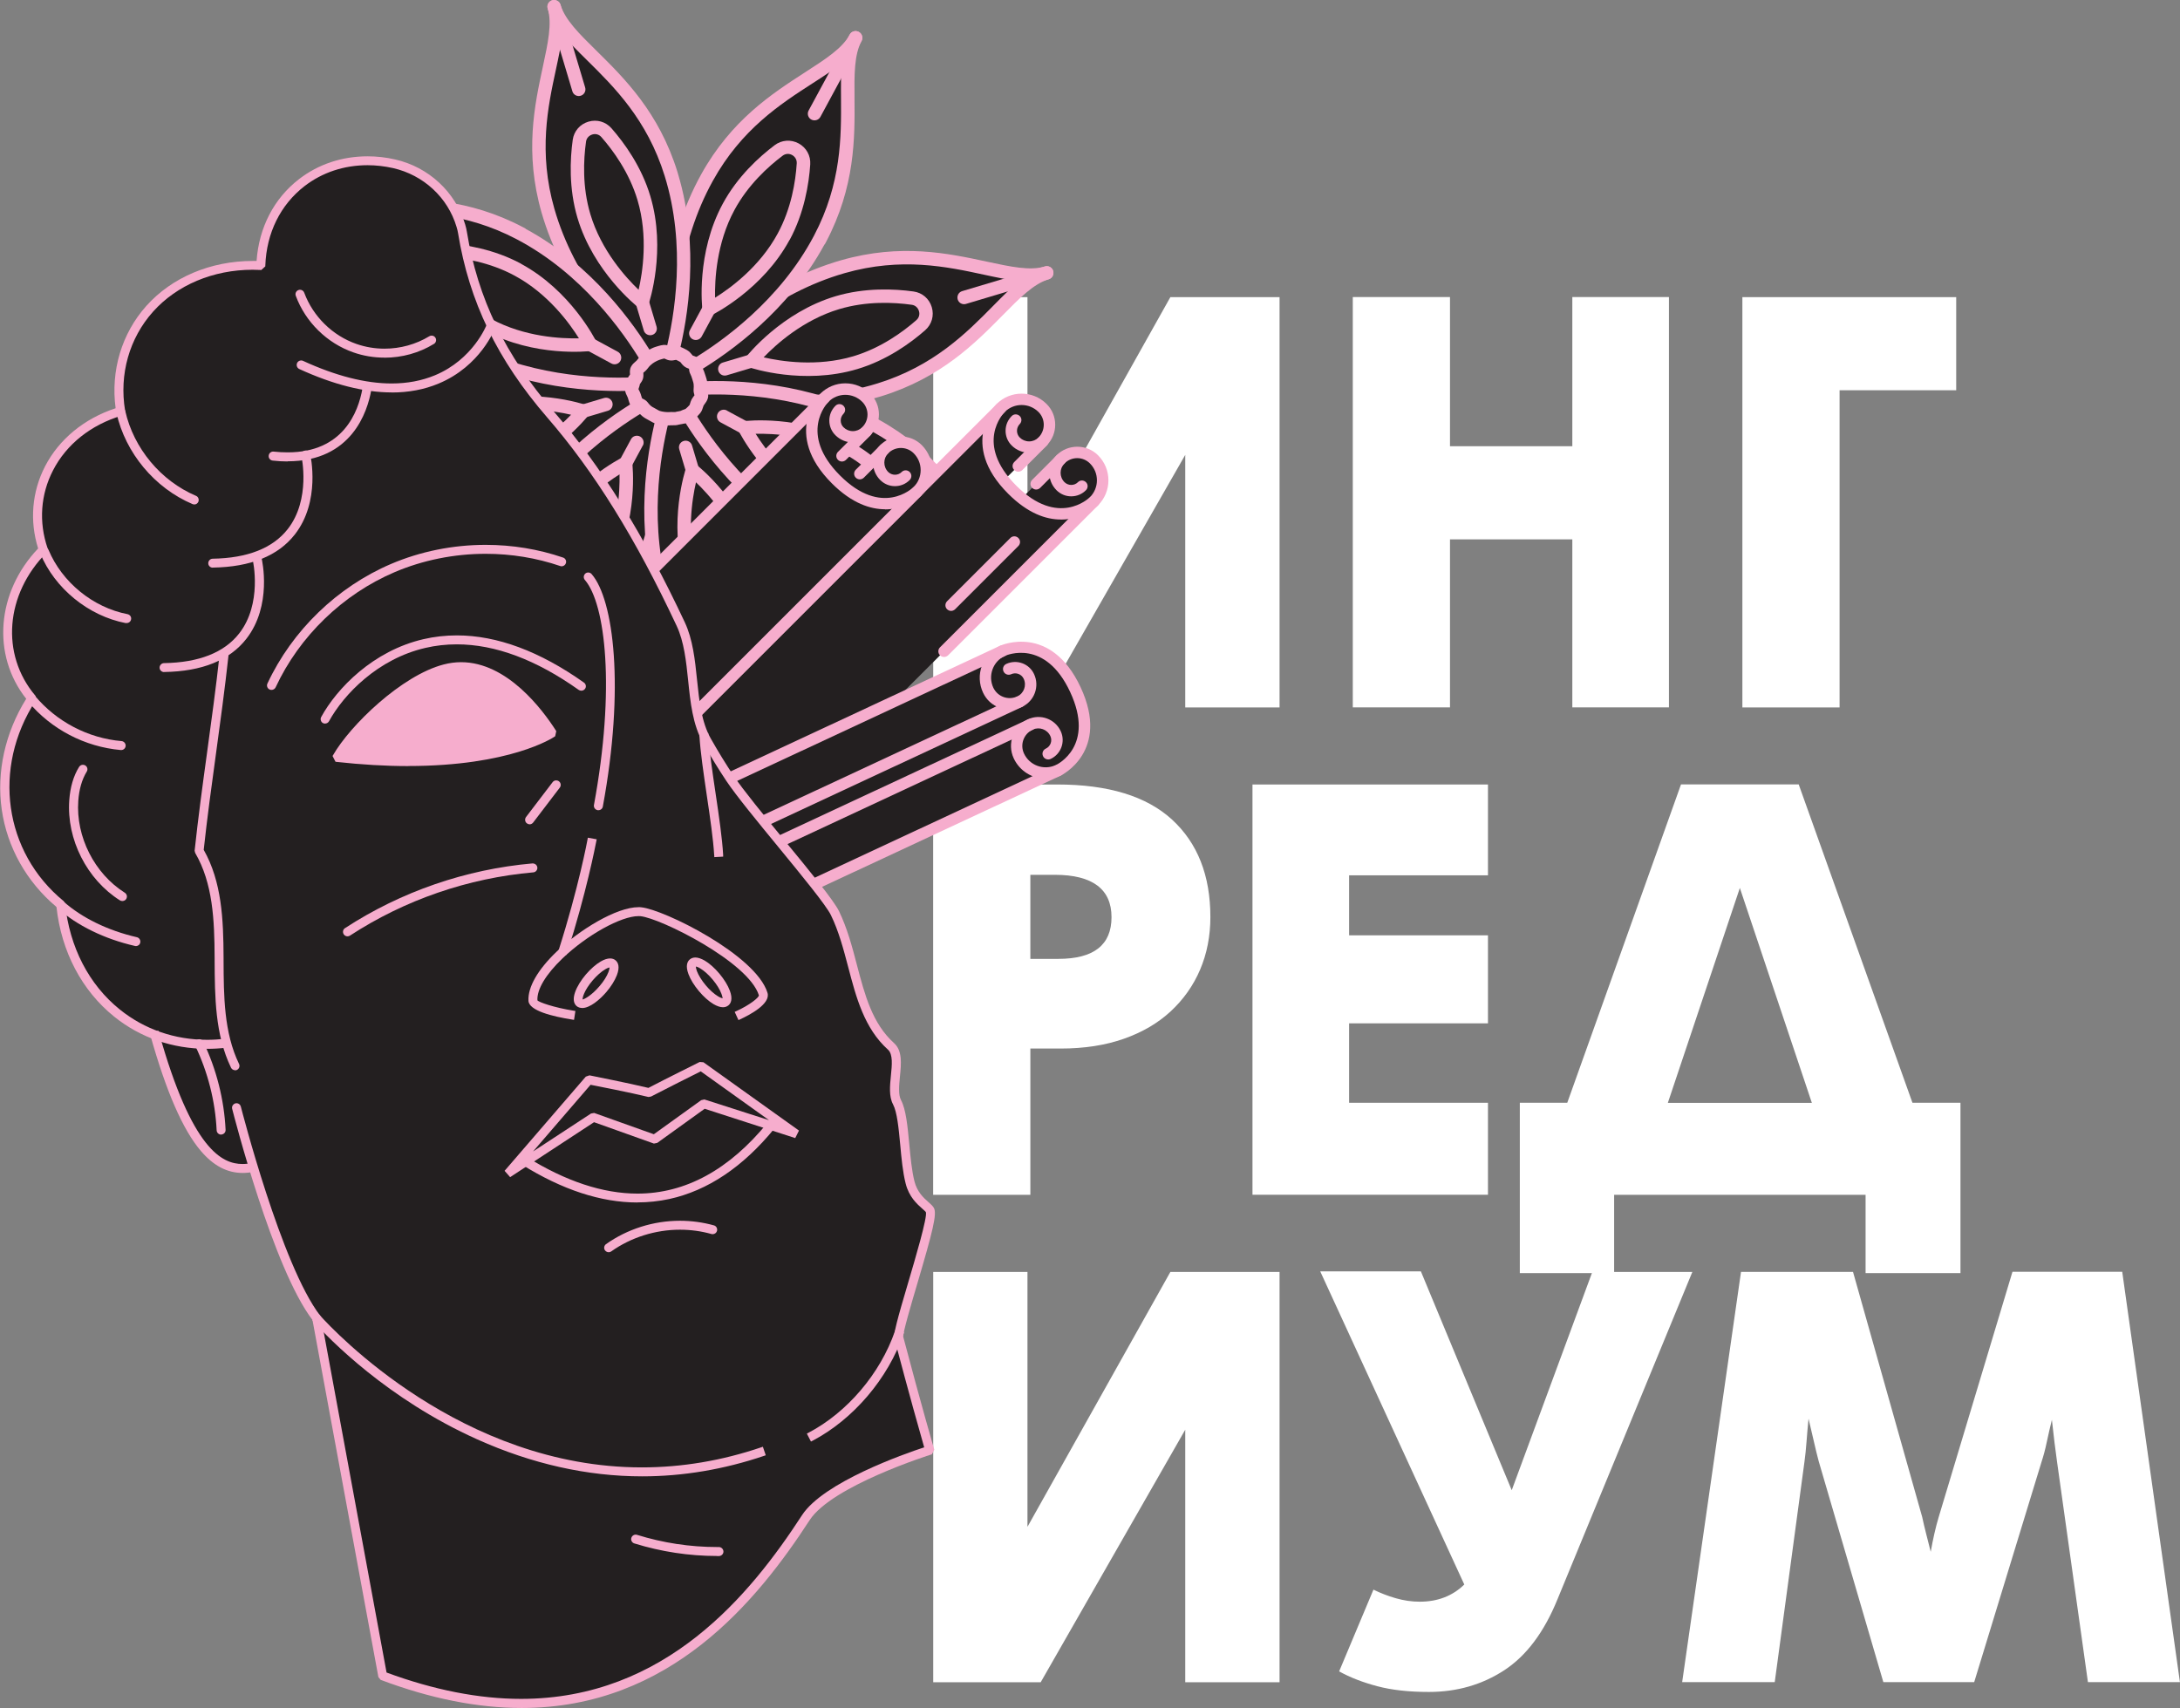<?xml version="1.0" encoding="UTF-8"?> <svg xmlns="http://www.w3.org/2000/svg" id="Layer_2" data-name="Layer 2" viewBox="0 0 301.88 236.55"><rect x="0" y="0" width="301.88" height="236.55" fill="#808080" stroke="none"/><defs><style> .cls-1 { fill: #231f20; } .cls-2 { fill: #fff; } .cls-3 { fill: #f6adcd; } </style></defs><g id="Layer_1-2" data-name="Layer 1"><g><path class="cls-2" d="M142.28,41.15v35.3l19.79-35.3h15.12v56.83h-13.06v-34.98l-20.02,34.98h-14.88v-56.83h13.06Z"></path><path class="cls-2" d="M187.33,97.97v-56.83h13.46v20.66h16.94v-20.66h13.38v56.83h-13.38v-23.27h-16.94v23.27h-13.46Z"></path><path class="cls-2" d="M241.29,41.15h29.6v12.9h-16.15v43.93h-13.46v-56.83Z"></path><path class="cls-2" d="M129.22,108.65h17.18c7.07,0,12.37,1.62,15.91,4.87,3.53,3.25,5.3,7.74,5.3,13.49,0,2.64-.48,5.07-1.42,7.28-.95,2.22-2.31,4.14-4.08,5.78-1.77,1.64-3.93,2.9-6.49,3.8-2.56.9-5.48,1.35-8.75,1.35h-4.19v20.26h-13.46v-56.83ZM142.68,121.16v11.64h3.88c4.91,0,7.36-1.93,7.36-5.78s-2.61-5.86-7.84-5.86h-3.4Z"></path><path class="cls-2" d="M173.44,165.48v-56.83h32.61v12.58h-19.23v8.31h19.23v12.19h-19.23v11h19.23v12.74h-32.61Z"></path><path class="cls-2" d="M210.46,176.32v-23.59h6.57l15.75-44.09h16.3l15.75,44.09h6.65v23.59h-13.14v-10.84h-34.82v10.84h-13.06ZM250.9,152.74l-9.97-29.76-9.97,29.76h19.95Z"></path><path class="cls-2" d="M142.28,176.16v35.3l19.79-35.3h15.12v56.83h-13.06v-34.98l-20.02,34.98h-14.88v-56.83h13.06Z"></path><path class="cls-2" d="M182.83,176.08h13.93l12.58,30.31,11.16-30.23h13.85l-18.68,45.35c-1.85,4.54-4.3,7.81-7.36,9.81-3.06,2-6.54,3.01-10.45,3.01-2.74,0-5.12-.26-7.12-.79-2.01-.53-3.77-1.21-5.3-2.06l4.75-11.32c.95.47,1.98.87,3.09,1.19,1.11.32,2.22.48,3.32.48,2.48,0,4.54-.79,6.17-2.38l-19.95-43.37Z"></path><path class="cls-2" d="M232.94,232.98l8.15-56.83h15.51l9.58,33.95c.16.74.34,1.52.55,2.33.21.82.42,1.65.63,2.49.32-1.79.68-3.4,1.11-4.83l10.21-33.95h15.2l7.99,56.83h-12.74l-4.27-30.47c-.11-.79-.22-1.7-.36-2.73-.13-1.03-.25-2.07-.36-3.13-.26,1.06-.5,2.08-.71,3.09-.21,1-.45,1.9-.71,2.69l-9.34,30.55h-12.58l-8.94-30.55c-.21-.79-.44-1.7-.67-2.73s-.49-2.1-.75-3.21c-.11,1.11-.2,2.18-.28,3.21s-.17,1.94-.28,2.73l-4.12,30.55h-12.82Z"></path></g><g><g><g><path class="cls-1" d="M87.75,52.77c-5.07-1.26-14.88-2.87-24.72.19-13.36,4.14-17.4,14.48-23.16,16.2,5.76-1.72,14.81,4.71,28.25.85,10.06-2.89,17.47-9.78,20.95-13.58l-1.31-3.66Z"></path><path class="cls-1" d="M116.7,36.93c-9.84,2.82-17.14,9.48-20.71,13.32l.99,3.89c5.04,1.26,14.91,2.9,24.81-.17,13.36-4.14,17.4-14.48,23.16-16.2-5.76,1.72-14.81-4.71-28.25-.85Z"></path><g><path class="cls-3" d="M121.69,54.98c-9.99,2.98-19.89,1.33-24.93.06-.5-.12-.8-.63-.67-1.12s.63-.8,1.12-.67c4.92,1.23,14.62,2.86,24.31-.15,7.81-2.42,12.36-7.04,16.01-10.74,1.26-1.28,2.44-2.47,3.62-3.43-1.51-.16-3.15-.51-4.91-.89-5.09-1.1-11.42-2.46-19.28-.21-9.67,2.77-16.86,9.38-20.29,13.06-.35.38-.94.4-1.31.05-.38-.35-.4-.93-.05-1.31,3.56-3.83,11.04-10.68,21.14-13.58,8.31-2.38,14.89-.96,20.18.18,3.35.72,5.99,1.29,8.06.68.49-.15,1.01.13,1.15.62s-.13,1.01-.62,1.15c-2.07.62-3.97,2.54-6.37,4.98-3.8,3.85-8.52,8.65-16.78,11.21-.13.04-.25.08-.38.11Z"></path><path class="cls-3" d="M118.7,51.12c-7.46,2.23-14.64-.14-14.95-.24-.29-.1-.51-.33-.59-.61s-.03-.6.16-.84c.2-.25,4.91-6.17,12.37-8.4,4.1-1.22,8.15-1.03,10.82-.66,1.21.17,2.17,1,2.52,2.17.35,1.17,0,2.39-.92,3.2-2.03,1.78-5.31,4.16-9.41,5.38ZM105.74,49.49c2.36.55,7.4,1.35,12.43-.15,3.78-1.13,6.83-3.34,8.72-5,.37-.32.51-.8.36-1.27s-.52-.8-1-.86c-2.49-.35-6.25-.53-10.03.6-5.03,1.5-8.8,4.93-10.48,6.69Z"></path><path class="cls-3" d="M145.22,38.67l-11.45,3.42c-.49.15-1.01-.13-1.15-.62s.13-1.01.62-1.15l11.45-3.42c.49-.15,1.01.13,1.15.62s-.13,1.01-.62,1.15Z"></path><path class="cls-3" d="M104.31,50.88l-3.68,1.1c-.49.15-1.01-.13-1.15-.62s.13-1.01.62-1.15l3.68-1.1c.49-.15,1.01.13,1.15.62s-.13,1.01-.62,1.15Z"></path></g><g><path class="cls-3" d="M68.76,70.78c-.13.04-.25.07-.38.11-8.31,2.38-14.89.96-20.18-.18-3.35-.72-5.99-1.29-8.06-.68-.49.15-1.01-.13-1.15-.62-.15-.49.13-1.01.62-1.15,2.07-.62,3.97-2.54,6.37-4.98,3.8-3.85,8.53-8.65,16.78-11.21,10.09-3.13,20.13-1.47,25.22-.2.5.12.8.63.68,1.12-.12.5-.63.8-1.12.68-4.9-1.22-14.58-2.83-24.22.17-7.81,2.42-12.36,7.04-16.01,10.74-1.26,1.28-2.44,2.47-3.62,3.43,1.51.16,3.15.51,4.91.89,5.09,1.1,11.42,2.46,19.28.21,9.83-2.81,17.07-9.55,20.52-13.31.35-.38.93-.4,1.31-.06.38.35.4.93.06,1.31-3.53,3.86-10.93,10.73-20.99,13.73Z"></path><path class="cls-3" d="M69.13,65.91c-4.1,1.22-8.15,1.03-10.82.66-1.21-.17-2.17-1-2.52-2.17s0-2.39.92-3.2c2.03-1.78,5.31-4.16,9.41-5.38,7.46-2.23,14.64.14,14.95.24.29.1.51.32.59.61s.03.6-.16.84c-.2.25-4.91,6.17-12.37,8.4ZM66.65,57.6c-3.78,1.13-6.83,3.34-8.72,5-.37.32-.51.8-.36,1.27s.52.8,1,.86c2.49.35,6.25.53,10.03-.6,5.03-1.5,8.8-4.93,10.48-6.69-2.37-.55-7.4-1.35-12.43.15Z"></path><path class="cls-3" d="M51.53,66.64l-11.39,3.4c-.49.15-1.01-.13-1.15-.62-.15-.49.13-1.01.62-1.15l11.39-3.4c.49-.15,1.01.13,1.15.62s-.13,1.01-.62,1.15Z"></path><path class="cls-3" d="M84.18,56.89l-3.15.94c-.49.15-1.01-.13-1.15-.62-.15-.49.13-1.01.62-1.15l3.15-.94c.49-.15,1.01.13,1.15.62s-.13,1.01-.62,1.15Z"></path></g></g><g><path class="cls-1" d="M88.62,56.26c-4.47,2.69-12.55,8.5-17.35,17.61-6.51,12.37-2.07,22.54-4.92,27.83,2.86-5.29,13.8-7.14,20.58-19.37,5.07-9.16,5.44-19.26,5.21-24.41l-3.52-1.66Z"></path><path class="cls-1" d="M97.89,24.6c-4.96,8.96-5.42,18.83-5.23,24.07l3.45,2.05c4.46-2.67,12.6-8.49,17.43-17.66,6.51-12.37,2.07-22.54,4.92-27.83-2.86,5.29-13.8,7.14-20.58,19.37Z"></path><g><path class="cls-3" d="M114.18,33.84c-4.96,9.18-13.12,15-17.58,17.67-.44.26-1.01.12-1.27-.32s-.12-1.01.32-1.27c4.35-2.61,12.36-8.32,17.08-17.3,3.81-7.24,3.76-13.71,3.73-18.92-.01-1.8-.03-3.47.13-4.98-1.18.96-2.59,1.87-4.1,2.84-4.37,2.82-9.82,6.33-13.78,13.49-4.88,8.8-5.29,18.55-5.11,23.59.02.51-.38.94-.89.96-.51.02-.94-.38-.96-.89-.19-5.22.25-15.36,5.34-24.55,4.19-7.56,9.85-11.21,14.4-14.15,2.88-1.86,5.15-3.32,6.18-5.22.24-.45.81-.62,1.26-.37.45.24.62.81.38,1.26-1.03,1.9-1.01,4.6-.98,8.03.04,5.41.09,12.14-3.94,19.8-.06.12-.12.23-.19.35Z"></path><path class="cls-3" d="M109.34,33.22c-3.7,6.85-10.46,10.26-10.74,10.4-.27.13-.59.13-.85-.01s-.44-.41-.48-.7c-.04-.32-.89-7.84,2.81-14.68,2.03-3.77,5.03-6.49,7.19-8.12.97-.73,2.24-.83,3.32-.25,1.07.58,1.69,1.7,1.61,2.91-.18,2.69-.82,6.7-2.85,10.46ZM99.02,41.23c2.06-1.28,6.19-4.27,8.68-8.9,1.88-3.47,2.47-7.19,2.63-9.7.03-.49-.21-.92-.64-1.16s-.93-.2-1.32.1c-2.01,1.51-4.8,4.05-6.67,7.52-2.5,4.62-2.73,9.71-2.68,12.14Z"></path><path class="cls-3" d="M119.29,5.67l-5.68,10.51c-.24.45-.81.62-1.26.38-.45-.24-.62-.81-.37-1.26l5.68-10.51c.24-.45.81-.62,1.26-.37.45.24.62.81.38,1.26Z"></path><path class="cls-3" d="M99,43.22l-1.83,3.38c-.24.45-.81.62-1.26.38s-.62-.81-.37-1.26l1.83-3.38c.24-.45.81-.62,1.26-.37s.62.81.38,1.26Z"></path></g><g><path class="cls-3" d="M87.93,82.44c-.06.12-.13.23-.19.35-4.19,7.56-9.85,11.21-14.4,14.14-2.88,1.86-5.15,3.32-6.18,5.22-.24.45-.81.62-1.26.38s-.62-.81-.37-1.26c1.02-1.9,1.01-4.6.98-8.03-.04-5.41-.09-12.15,3.94-19.79,4.92-9.35,13.2-15.27,17.69-17.98.44-.26,1.01-.12,1.27.32.26.44.12,1.01-.32,1.27-4.33,2.6-12.31,8.31-17.01,17.25-3.81,7.24-3.76,13.72-3.73,18.92.01,1.8.03,3.47-.13,4.98,1.18-.96,2.59-1.87,4.1-2.84,4.37-2.82,9.82-6.33,13.78-13.49,4.96-8.93,5.32-18.82,5.1-23.92-.02-.51.37-.94.89-.97.51-.02.94.37.97.89.23,5.23-.14,15.31-5.14,24.55Z"></path><path class="cls-3" d="M84.75,78.73c-2.03,3.77-5.03,6.49-7.19,8.12-.97.73-2.24.83-3.32.25-1.07-.58-1.69-1.7-1.61-2.91.18-2.69.81-6.7,2.85-10.46,3.7-6.85,10.46-10.25,10.74-10.4.27-.13.59-.13.85.01s.44.41.48.71c.04.32.89,7.84-2.81,14.68ZM77.11,74.6c-1.88,3.47-2.47,7.19-2.63,9.7-.03.49.21.92.64,1.16s.93.2,1.32-.1c2.01-1.51,4.8-4.05,6.67-7.52,2.5-4.62,2.73-9.71,2.68-12.14-2.06,1.29-6.19,4.28-8.68,8.9Z"></path><path class="cls-3" d="M72.81,91.69l-5.65,10.46c-.24.45-.81.62-1.26.38s-.62-.81-.37-1.26l5.65-10.46c.24-.45.81-.62,1.26-.37s.62.81.38,1.26Z"></path><path class="cls-3" d="M89.01,61.71l-1.56,2.89c-.24.45-.81.62-1.26.38s-.62-.81-.37-1.26l1.56-2.89c.24-.45.81-.62,1.26-.37s.62.81.38,1.26Z"></path></g></g><g><path class="cls-1" d="M91.71,58.13c-1.26,5.07-2.87,14.88.19,24.72,4.14,13.36,14.48,17.4,16.2,23.16-1.72-5.76,4.71-14.81.85-28.25-2.89-10.06-9.78-17.47-13.58-20.95l-3.66,1.31Z"></path><path class="cls-1" d="M75.87,29.18c2.82,9.84,9.48,17.14,13.32,20.71l3.89-.99c1.26-5.04,2.9-14.91-.17-24.81-4.14-13.36-14.48-17.4-16.2-23.16,1.72,5.76-4.71,14.81-.85,28.25Z"></path><g><path class="cls-3" d="M93.92,24.19c2.98,9.99,1.33,19.89.06,24.93-.12.5-.63.8-1.12.67s-.8-.63-.67-1.12c1.23-4.92,2.86-14.62-.15-24.31-2.42-7.81-7.04-12.36-10.74-16.01-1.28-1.26-2.47-2.44-3.43-3.62-.16,1.51-.51,3.15-.89,4.91-1.1,5.09-2.46,11.42-.21,19.28,2.77,9.67,9.38,16.86,13.06,20.29.38.35.4.94.05,1.31-.35.38-.93.4-1.31.05-3.83-3.56-10.68-11.04-13.58-21.14-2.38-8.31-.96-14.89.18-20.18.72-3.35,1.29-5.99.68-8.06-.15-.49.13-1.01.62-1.15s1.01.13,1.15.62c.62,2.07,2.54,3.97,4.98,6.37,3.85,3.8,8.65,8.52,11.21,16.78.04.13.08.25.11.38Z"></path><path class="cls-3" d="M90.06,27.18c2.23,7.46-.14,14.64-.24,14.95-.1.29-.33.51-.61.59-.29.09-.6.03-.84-.16-.25-.2-6.17-4.91-8.4-12.37-1.22-4.1-1.03-8.15-.66-10.82.17-1.21,1-2.17,2.17-2.52,1.17-.35,2.39,0,3.2.92,1.78,2.03,4.16,5.31,5.38,9.41ZM88.43,40.14c.55-2.36,1.35-7.4-.15-12.43-1.13-3.78-3.34-6.83-5-8.72-.32-.37-.8-.51-1.27-.36s-.8.52-.86,1c-.35,2.49-.53,6.25.6,10.03,1.5,5.03,4.93,8.8,6.69,10.48Z"></path><path class="cls-3" d="M77.61.66l3.42,11.45c.15.49-.13,1.01-.62,1.15-.49.15-1.01-.13-1.15-.62l-3.42-11.45c-.15-.49.13-1.01.62-1.15s1.01.13,1.15.62Z"></path><path class="cls-3" d="M89.82,41.56l1.1,3.68c.15.49-.13,1.01-.62,1.15s-1.01-.13-1.15-.62l-1.1-3.68c-.15-.49.13-1.01.62-1.15s1.01.13,1.15.62Z"></path></g><g><path class="cls-3" d="M109.72,77.12c.04.13.07.25.11.38,2.38,8.31.96,14.89-.18,20.18-.72,3.35-1.29,5.99-.68,8.06.15.49-.13,1.01-.62,1.15s-1.01-.13-1.15-.62c-.62-2.07-2.54-3.97-4.98-6.37-3.85-3.8-8.65-8.53-11.21-16.78-3.13-10.09-1.47-20.13-.2-25.22.12-.5.63-.8,1.12-.68.5.12.8.63.68,1.12-1.22,4.9-2.83,14.58.17,24.22,2.42,7.81,7.04,12.36,10.74,16.01,1.28,1.26,2.47,2.44,3.43,3.62.16-1.51.51-3.15.89-4.91,1.1-5.09,2.46-11.42.21-19.28-2.81-9.83-9.55-17.07-13.31-20.52-.38-.35-.4-.93-.06-1.31.35-.38.93-.4,1.31-.06,3.86,3.53,10.73,10.93,13.73,20.99Z"></path><path class="cls-3" d="M104.85,76.74c1.22,4.1,1.03,8.15.66,10.82-.17,1.21-1,2.17-2.17,2.52s-2.39,0-3.2-.92c-1.78-2.03-4.16-5.31-5.38-9.41-2.23-7.46.14-14.64.24-14.95.1-.29.32-.51.61-.59s.6-.03.84.16c.25.2,6.17,4.91,8.4,12.37ZM96.54,79.23c1.13,3.78,3.34,6.83,5,8.72.32.37.8.51,1.27.36s.8-.52.86-1c.35-2.49.53-6.25-.6-10.03-1.5-5.03-4.93-8.8-6.69-10.48-.55,2.37-1.35,7.4.15,12.43Z"></path><path class="cls-3" d="M105.58,94.35l3.4,11.39c.15.49-.13,1.01-.62,1.15s-1.01-.13-1.15-.62l-3.4-11.39c-.15-.49.13-1.01.62-1.15s1.01.13,1.15.62Z"></path><path class="cls-3" d="M95.83,61.69l.94,3.15c.15.49-.13,1.01-.62,1.15s-1.01-.13-1.15-.62l-.94-3.15c-.15-.49.13-1.01.62-1.15s1.01.13,1.15.62Z"></path></g></g><g><path class="cls-1" d="M95.21,57.26c2.69,4.47,8.5,12.55,17.61,17.35,12.37,6.51,22.54,2.07,27.83,4.92-5.29-2.86-7.14-13.8-19.37-20.58-9.16-5.07-19.26-5.44-24.41-5.21l-1.66,3.52Z"></path><path class="cls-1" d="M63.54,47.98c8.96,4.96,18.83,5.42,24.07,5.23l2.05-3.45c-2.67-4.46-8.49-12.6-17.66-17.43-12.37-6.51-22.54-2.07-27.83-4.92,5.29,2.86,7.14,13.8,19.37,20.58Z"></path><g><path class="cls-3" d="M72.78,31.69c9.18,4.96,15,13.12,17.67,17.58.26.44.12,1.01-.32,1.27s-1.01.12-1.27-.32c-2.61-4.35-8.32-12.36-17.3-17.08-7.24-3.81-13.71-3.76-18.92-3.73-1.8.01-3.47.03-4.98-.13.96,1.18,1.87,2.59,2.84,4.1,2.82,4.37,6.33,9.82,13.49,13.78,8.8,4.88,18.55,5.29,23.59,5.11.51-.02.94.38.96.89.02.51-.38.94-.89.96-5.22.19-15.36-.25-24.55-5.34-7.56-4.19-11.21-9.85-14.15-14.4-1.86-2.88-3.32-5.15-5.22-6.18-.45-.24-.62-.81-.37-1.26s.81-.62,1.26-.38c1.9,1.03,4.6,1.01,8.03.98,5.41-.04,12.14-.09,19.8,3.94.12.06.23.12.35.19Z"></path><path class="cls-3" d="M72.16,36.54c6.85,3.7,10.26,10.46,10.4,10.74.13.27.13.59-.01.85s-.41.44-.7.48c-.32.04-7.84.89-14.68-2.81-3.77-2.03-6.49-5.03-8.12-7.19-.73-.97-.83-2.24-.25-3.32.58-1.07,1.7-1.69,2.91-1.61,2.69.18,6.7.82,10.46,2.85ZM80.17,46.86c-1.28-2.06-4.27-6.19-8.9-8.68-3.47-1.88-7.19-2.47-9.7-2.63-.49-.03-.92.21-1.16.64s-.2.93.1,1.32c1.51,2.01,4.05,4.8,7.52,6.67,4.62,2.5,9.71,2.73,12.14,2.68Z"></path><path class="cls-3" d="M44.61,26.59l10.51,5.68c.45.24.62.81.38,1.26s-.81.62-1.26.37l-10.51-5.68c-.45-.24-.62-.81-.37-1.26s.81-.62,1.26-.38Z"></path><path class="cls-3" d="M82.16,46.88l3.38,1.83c.45.24.62.81.38,1.26s-.81.62-1.26.37l-3.38-1.83c-.45-.24-.62-.81-.37-1.26s.81-.62,1.26-.38Z"></path></g><g><path class="cls-3" d="M121.38,57.95c.12.06.23.13.35.19,7.56,4.19,11.21,9.85,14.14,14.4,1.86,2.88,3.32,5.15,5.22,6.18.45.24.62.81.38,1.26s-.81.62-1.26.37c-1.9-1.02-4.6-1.01-8.03-.98-5.41.04-12.15.09-19.79-3.94-9.35-4.92-15.27-13.2-17.98-17.69-.26-.44-.12-1.01.32-1.27.44-.26,1.01-.12,1.27.32,2.6,4.33,8.31,12.31,17.25,17.01,7.24,3.81,13.72,3.76,18.92,3.73,1.8-.01,3.47-.03,4.98.13-.96-1.18-1.87-2.59-2.84-4.1-2.82-4.37-6.33-9.82-13.49-13.78-8.93-4.96-18.82-5.32-23.92-5.1-.51.02-.94-.37-.97-.89-.02-.51.37-.94.89-.97,5.23-.23,15.31.14,24.55,5.14Z"></path><path class="cls-3" d="M117.67,61.13c3.77,2.03,6.49,5.03,8.12,7.19.73.97.83,2.24.25,3.32-.58,1.07-1.7,1.69-2.91,1.61-2.69-.18-6.7-.81-10.46-2.85-6.85-3.7-10.25-10.46-10.4-10.74-.13-.27-.13-.59.01-.85s.41-.44.71-.48c.32-.04,7.84-.89,14.68,2.81ZM113.54,68.76c3.47,1.88,7.19,2.47,9.7,2.63.49.03.92-.21,1.16-.64s.2-.93-.1-1.32c-1.51-2.01-4.05-4.8-7.52-6.67-4.62-2.5-9.71-2.73-12.14-2.68,1.29,2.06,4.28,6.19,8.9,8.68Z"></path><path class="cls-3" d="M130.63,73.06l10.46,5.65c.45.24.62.81.38,1.26s-.81.62-1.26.37l-10.46-5.65c-.45-.24-.62-.81-.37-1.26s.81-.62,1.26-.38Z"></path><path class="cls-3" d="M100.65,56.86l2.89,1.56c.45.24.62.81.38,1.26s-.81.62-1.26.37l-2.89-1.56c-.45-.24-.62-.81-.37-1.26s.81-.62,1.26-.38Z"></path></g></g><path class="cls-1" d="M93.74,57.93c-.3.09-.61.02-.91.05-.31.03-.58.01-.89-.02-.31-.03-.57-.08-.87-.17-.3-.09-.52-.25-.79-.4-.27-.15-.51-.26-.75-.46-.24-.2-.4-.4-.6-.64-.19-.24-.66-.28-.81-.56-.14-.27-.22-.59-.31-.89s-.33-.6-.36-.9c-.03-.31.18-.65.21-.95.03-.31.36-.54.45-.83.09-.29-.07-.68.07-.95.15-.27.46-.43.65-.67.2-.24.36-.49.6-.68.24-.19.47-.39.75-.54.27-.14.54-.29.84-.38s.61-.2.91-.23c.31-.03.61.24.91.28.31.03.65-.16.95-.07.29.09.57.25.84.4.27.15.41.47.65.66.24.19.67.2.86.44.19.24.1.67.24.94.14.27.23.53.32.83s.2.56.23.86c.03.31.03.59,0,.9-.03.31.21.68.12.97-.09.29-.37.54-.51.81-.15.27-.17.66-.37.89-.2.24-.44.49-.68.68-.24.19-.6.26-.87.41-.27.14-.61.13-.91.22Z"></path><path class="cls-3" d="M94.73,58.66c-.17.05-.33.08-.48.1-.1.02-.19.03-.25.05-.33.1-.63.09-.85.09-.09,0-.17,0-.23,0-.37.04-.7.02-1.07-.02-.38-.04-.7-.1-1.05-.21-.31-.1-.55-.24-.76-.36-.06-.04-.13-.07-.19-.11l-.11-.06c-.25-.13-.51-.27-.79-.5-.29-.24-.49-.48-.68-.72-.03-.02-.07-.03-.1-.05-.23-.11-.63-.3-.85-.72-.16-.3-.25-.62-.33-.9l-.04-.15s-.06-.14-.1-.22c-.12-.23-.26-.51-.29-.86-.04-.38.07-.7.15-.94.02-.07.05-.16.06-.2.04-.42.27-.72.41-.92.02-.03.04-.06.06-.08,0-.03,0-.07,0-.1-.02-.25-.05-.64.16-1.02.17-.31.41-.52.59-.67.06-.06.14-.12.17-.15.04-.05.09-.11.13-.16.16-.21.34-.44.6-.65l.06-.05c.24-.19.51-.41.84-.59l.07-.04c.27-.14.58-.31.95-.42l.36-.11c.21-.06.45-.13.72-.15.42-.04.76.12.99.22.04.02.08.04.11.05.04,0,.09-.02.13-.03.24-.05.59-.12.99,0,.35.11.66.27.93.42l.09.05c.32.18.52.43.67.61.04.04.08.1.11.14.03.01.09.03.13.05.24.08.61.21.88.55.28.34.32.73.35.99,0,.04.01.11.02.14.16.31.26.61.37.96.02.07.04.14.07.21.08.24.17.51.2.83.03.35.03.69,0,1.04,0,.04.03.1.04.14.07.25.18.63.04,1.05-.1.33-.29.58-.44.78-.06.07-.12.15-.14.2-.02.03-.05.14-.07.21-.07.23-.17.55-.4.84-.25.3-.53.59-.81.81-.26.21-.55.32-.79.41-.09.03-.19.07-.24.1-.11.06-.22.1-.35.14ZM88.91,55.17s.04.02.06.03c.2.1.48.23.7.5l.02.03c.17.21.29.36.45.49.13.11.28.19.48.29l.12.07c.09.05.17.1.25.14.15.09.26.15.37.19.23.07.43.11.69.14.28.03.48.04.7.02.17-.02.32-.01.45,0,.11,0,.23,0,.28,0,.18-.05.34-.08.48-.1.1-.02.18-.03.24-.05,0,0,.01,0,.02,0,.16-.08.32-.14.46-.19.09-.03.23-.08.27-.11.17-.14.37-.34.54-.53.02-.04.05-.14.07-.21.05-.16.11-.36.21-.55.09-.17.2-.31.29-.44.03-.04.07-.1.11-.14,0-.02-.01-.05-.02-.07-.06-.2-.13-.47-.1-.79.02-.25.03-.47,0-.71-.01-.12-.06-.26-.11-.43-.03-.08-.06-.17-.08-.26-.08-.27-.15-.47-.25-.66-.15-.28-.18-.55-.2-.76-.19-.07-.44-.16-.68-.35-.18-.14-.3-.3-.4-.43-.04-.05-.09-.12-.12-.15l-.07-.04c-.19-.1-.36-.2-.52-.26-.03,0-.08.02-.12.02-.18.04-.43.09-.71.06-.29-.03-.52-.14-.69-.22-.03-.02-.08-.03-.11-.05-.1.02-.2.05-.29.07l-.36.11c-.19.06-.39.16-.61.28l-.07.04c-.17.09-.35.23-.53.39l-.06.05c-.1.08-.2.21-.32.36-.05.07-.1.13-.16.2-.13.16-.28.28-.39.38-.03.03-.07.06-.11.09,0,.02,0,.04,0,.06.01.2.03.48-.06.78-.09.28-.24.49-.35.64-.02.03-.05.07-.07.1-.03.2-.09.37-.14.51-.02.05-.04.13-.06.18.02.05.06.13.09.18.08.15.17.33.23.53l.05.17c.05.16.09.31.14.43Z"></path></g><g><g><g><path class="cls-1" d="M141.5,69c5.55,4.45,9.65.77,9.99.45.02-.02.02-.02.02-.02,1.6-1.6,1.6-4.2,0-5.8-1.28-1.28-3.36-1.28-4.64,0l-5.37,5.37Z"></path><path class="cls-1" d="M139.02,66.52l5.37-5.37c1.28-1.28,1.28-3.36,0-4.64-1.6-1.6-4.2-1.6-5.8,0,0,0-.01.01-.04.04,0,0-.02.02-.03.03-.54.6-3.78,4.59.5,9.94Z"></path><path class="cls-1" d="M98.47,109.55c5.44,5.44,9.3,3.62,11.32,1.6,10.27-10.27,40.76-40.76,41.7-41.71-.33.32-4.44,4-9.99-.45-.43-.34-.86-.73-1.3-1.17-.44-.44-.83-.88-1.17-1.3-4.28-5.34-1.03-9.34-.5-9.94-1.66,1.66-31.52,31.51-41.66,41.65-2.02,2.02-4.16,5.55,1.6,11.32Z"></path></g><g><path class="cls-1" d="M117.08,67.58c5.55,4.45,9.65.77,9.99.45l.02-.02c1.6-1.6,1.6-4.2,0-5.8-1.28-1.28-3.36-1.28-4.64,0l-5.37,5.37Z"></path><path class="cls-1" d="M114.6,65.11l5.37-5.37c1.28-1.28,1.28-3.36,0-4.64-1.6-1.6-4.2-1.6-5.8,0,0,0-.01.01-.04.04,0,0-.02.02-.03.03-.54.6-3.78,4.59.5,9.94Z"></path><path class="cls-1" d="M74.05,108.14c5.44,5.44,9.3,3.62,11.32,1.6,10.27-10.27,40.76-40.76,41.71-41.71-.34.32-4.44,4-9.99-.45-.43-.34-.86-.73-1.3-1.17-.44-.44-.83-.88-1.17-1.3-4.28-5.34-1.03-9.34-.5-9.94-1.66,1.66-31.52,31.51-41.66,41.65-2.02,2.02-4.16,5.55,1.6,11.32Z"></path></g><g><path class="cls-1" d="M89.21,125.3c13.06-6.09,51.62-24.07,53.42-24.91-1.6.79-2.28,2.71-1.52,4.33.95,2.03,3.34,2.92,5.38,2.01.02,0,.03-.01.04-.02.02,0,.03-.01.03-.01,0,0,6.23-2.9,2.37-11.18-3.86-8.28-10.09-5.37-10.09-5.37,0,0-.02.01-.07.03-2.01.98-2.86,3.39-1.92,5.42.76,1.62,2.67,2.33,4.29,1.62-1.79.84-40.36,18.82-53.42,24.91l1.48,3.17Z"></path><path class="cls-1" d="M87.62,129.66c.96,2.05,3.4,2.94,5.45,1.98,13.06-6.09,51.63-24.08,53.42-24.91-2.04.91-4.44.02-5.38-2.01-.75-1.62-.08-3.54,1.52-4.33-1.8.84-40.36,18.82-53.42,24.91-1.64.77-2.35,2.72-1.59,4.36Z"></path><path class="cls-1" d="M83.37,120.54c.77,1.64,2.72,2.35,4.36,1.59,13.06-6.09,51.63-24.07,53.42-24.91-1.63.72-3.54,0-4.29-1.62-.95-2.03-.09-4.44,1.92-5.42-1.8.84-40.36,18.82-53.42,24.91-2.05.96-2.94,3.4-1.98,5.45Z"></path></g></g><g><g><path class="cls-3" d="M119.06,66.39c.2,0,.4-.08.56-.23l3.39-3.39c.31-.31.31-.81,0-1.11-.31-.31-.81-.31-1.11,0l-3.39,3.39c-.31.31-.31.81,0,1.11.15.15.36.23.56.23Z"></path><path class="cls-3" d="M122.55,70.55c.53,0,1.02-.06,1.46-.14,2.23-.45,3.58-1.78,3.64-1.84.92-.92,1.43-2.15,1.43-3.46s-.51-2.53-1.43-3.46c-.77-.77-1.79-1.19-2.88-1.19s-2.11.42-2.88,1.19c-1.33,1.33-1.33,3.5,0,4.83.55.55,1.27.85,2.04.85s1.5-.3,2.04-.85c.31-.31.31-.81,0-1.11-.31-.31-.81-.31-1.11,0-.25.25-.58.38-.93.38s-.68-.14-.93-.38c-.72-.72-.72-1.88,0-2.6.97-.97,2.55-.97,3.52,0,.63.63.97,1.46.97,2.34s-.35,1.72-.97,2.34c-.18.17-4.41,4.2-10.2-1.6-5.79-5.8-1.77-10.03-1.6-10.2,1.29-1.29,3.39-1.29,4.68,0,.47.47.73,1.1.73,1.76s-.26,1.29-.73,1.76c-.35.35-.81.54-1.3.54s-.95-.19-1.3-.54c-.25-.25-.38-.58-.38-.93s.14-.68.38-.93c.31-.31.31-.81,0-1.11-.31-.31-.81-.31-1.11,0-.55.55-.85,1.27-.85,2.04s.3,1.5.85,2.04c1.33,1.33,3.5,1.33,4.83,0,.77-.77,1.19-1.79,1.19-2.88s-.42-2.11-1.19-2.88c-.92-.92-2.15-1.43-3.46-1.43s-2.53.51-3.46,1.43c-.05.05-5.34,5.5,1.6,12.43,2.81,2.81,5.38,3.58,7.34,3.58Z"></path><g><path class="cls-3" d="M75.07,104.26c.15,0,.31-.05.45-.14.36-.25.45-.74.2-1.1-.76-1.1-.78-1.66-.77-1.77.01-.35.49-.88.77-1.16l14.54-14.54c.31-.31.31-.81,0-1.11-.31-.31-.81-.31-1.11,0l-14.54,14.54c-.81.81-1.21,1.52-1.23,2.22-.02.52.15,1.42,1.05,2.72.15.22.4.34.65.34Z"></path><path class="cls-3" d="M78.11,107.44c.24,0,.47-.1.62-.31.27-.34.2-.84-.14-1.11-.34-.27-.7-.58-1.06-.92-.31-.3-.81-.29-1.11.02-.3.31-.29.81.02,1.11.4.39.8.73,1.19,1.03.14.11.31.17.48.17Z"></path></g><path class="cls-3" d="M80.89,112.51c2.42,0,4.14-1.32,5.03-2.21l41.73-41.73-1.12-1.11-41.73,41.73c-1.96,1.96-5.32,3.28-10.2-1.6-5.29-5.29-3.45-8.36-1.6-10.2l41.73-41.73c.31-.31.31-.81,0-1.11-.31-.31-.81-.31-1.11,0l-41.73,41.73c-3.59,3.59-3.06,7.78,1.6,12.43,2.88,2.88,5.38,3.81,7.4,3.81Z"></path><path class="cls-3" d="M116.59,63.92c.2,0,.4-.08.56-.23l3.39-3.39c.31-.31.31-.81,0-1.11-.31-.31-.81-.31-1.11,0l-3.39,3.39c-.31.31-.31.81,0,1.11.15.15.35.23.56.23Z"></path></g><g><path class="cls-3" d="M141.01,65.33c.2,0,.4-.08.56-.23l3.39-3.39c.31-.31.31-.81,0-1.11-.31-.31-.81-.31-1.12,0l-3.39,3.39c-.31.31-.31.81,0,1.11.15.15.35.23.56.23Z"></path><path class="cls-3" d="M146.92,71.96c3.11,0,5.11-1.94,5.14-1.98.92-.92,1.43-2.15,1.43-3.46s-.51-2.53-1.43-3.46c-.77-.77-1.79-1.19-2.88-1.19s-2.11.42-2.88,1.19c-1.33,1.33-1.33,3.5,0,4.83.55.55,1.27.85,2.04.85s1.5-.3,2.04-.85c.31-.31.31-.81,0-1.11-.31-.31-.81-.31-1.11,0-.25.25-.58.38-.93.38s-.68-.14-.93-.38c-.72-.72-.72-1.88,0-2.6.47-.47,1.1-.73,1.76-.73s1.29.26,1.76.73c.63.63.97,1.46.97,2.34s-.35,1.72-.97,2.34c-.18.17-4.41,4.2-10.2-1.6-5.83-5.83-1.77-10.03-1.6-10.2,1.29-1.29,3.39-1.29,4.68,0,.97.97.97,2.55,0,3.53-.35.35-.81.54-1.3.54s-.95-.19-1.3-.54c-.25-.25-.38-.58-.38-.93s.14-.68.38-.93c.31-.31.31-.81,0-1.11-.31-.31-.81-.31-1.11,0-.55.55-.85,1.27-.85,2.04s.3,1.5.85,2.04c1.33,1.33,3.5,1.33,4.83,0,1.59-1.59,1.59-4.17,0-5.75-1.91-1.91-5.01-1.91-6.92,0-.05.05-5.34,5.5,1.6,12.43,2.74,2.74,5.25,3.57,7.29,3.57Z"></path><path class="cls-3" d="M95.97,107.2c.13,0,.27-.03.39-.11.38-.22.51-.7.29-1.08-1.95-3.38-.66-5.79.77-7.22l41.73-41.73c.31-.31.31-.81,0-1.11-.31-.31-.81-.31-1.12,0l-41.73,41.73c-1.49,1.49-3.6,4.65-1.02,9.12.15.25.41.39.68.39Z"></path><path class="cls-3" d="M131.7,84.61c.2,0,.4-.08.56-.23l8.76-8.76c.31-.31.31-.81,0-1.11-.31-.31-.81-.31-1.11,0l-8.76,8.76c-.31.31-.31.81,0,1.11.16.15.36.23.56.23Z"></path><path class="cls-3" d="M130.73,90.99c.2,0,.4-.08.56-.23l20.78-20.78c.31-.31.31-.81,0-1.11-.31-.31-.81-.31-1.12,0l-20.78,20.78c-.31.31-.31.81,0,1.11.15.15.35.23.56.23Z"></path><path class="cls-3" d="M143.48,67.8c.2,0,.4-.08.56-.23l3.39-3.39c.31-.31.31-.81,0-1.11-.31-.31-.81-.31-1.11,0l-3.39,3.39c-.31.31-.31.81,0,1.11.15.15.35.23.56.23Z"></path></g><g><path class="cls-3" d="M144.83,107.87c.69,0,1.39-.15,2.06-.46.07-.03,6.89-3.34,2.75-12.23-4.15-8.89-11.07-5.79-11.14-5.75-1.18.55-2.08,1.53-2.53,2.76-.45,1.23-.39,2.56.16,3.74.46.99,1.27,1.73,2.3,2.1,1.02.37,2.13.32,3.11-.14,1.71-.8,2.45-2.83,1.65-4.54-.67-1.44-2.39-2.07-3.84-1.4-.4.18-.57.65-.38,1.05.18.39.65.56,1.05.38.66-.31,1.44-.02,1.74.63.43.92.03,2.01-.89,2.44-.6.28-1.28.31-1.91.08-.63-.23-1.12-.69-1.41-1.29-.37-.8-.41-1.7-.11-2.53s.91-1.5,1.71-1.87c.22-.1,5.58-2.44,9.04,4.99,3.49,7.48-1.76,10.03-1.99,10.13-1.66.77-3.63.05-4.4-1.6-.58-1.25-.04-2.73,1.21-3.31.92-.43,2.01-.03,2.44.89.31.66.02,1.44-.63,1.74-.4.18-.57.65-.38,1.05.18.39.65.56,1.05.38,1.44-.67,2.07-2.39,1.4-3.84-.79-1.71-2.83-2.45-4.54-1.65-2.03.95-2.92,3.37-1.97,5.41.83,1.78,2.6,2.82,4.44,2.82Z"></path><path class="cls-3" d="M91.35,132.81c.69,0,1.39-.15,2.06-.46l53.49-24.94c.4-.18.57-.65.38-1.05-.18-.4-.65-.56-1.05-.38l-53.49,24.94c-1.66.77-3.63.05-4.4-1.6-.28-.6-.31-1.28-.08-1.91.23-.63.69-1.13,1.29-1.41l53.48-24.94c.39-.18.57-.65.38-1.05-.18-.4-.65-.56-1.05-.38l-53.48,24.94c-.99.46-1.73,1.27-2.1,2.3-.37,1.02-.32,2.13.13,3.11.83,1.78,2.6,2.82,4.44,2.82Z"></path><path class="cls-3" d="M86.35,123.22c.58,0,1.16-.12,1.71-.38l53.49-24.94c.39-.18.57-.65.38-1.05-.18-.4-.65-.57-1.05-.38l-53.49,24.94c-1.25.58-2.73.04-3.31-1.21-.37-.8-.41-1.7-.11-2.53.3-.83.91-1.5,1.71-1.87l53.49-24.94c.39-.18.56-.65.38-1.05-.18-.4-.65-.56-1.05-.38l-53.48,24.94c-1.18.55-2.08,1.53-2.53,2.76-.45,1.23-.39,2.56.16,3.74.69,1.48,2.16,2.35,3.69,2.35Z"></path><path class="cls-3" d="M89.21,126.09c.11,0,.22-.02.33-.07.39-.18.57-.65.38-1.05l-1.48-3.17c-.18-.4-.65-.57-1.05-.38-.4.18-.57.65-.38,1.05l1.48,3.17c.13.29.42.46.72.46Z"></path></g></g></g><g><path class="cls-1" d="M8.33,125.26l.06.05v.07c.67,6.04,3.47,11.33,7.91,14.9,1.53,1.23,3.24,2.24,5.08,2.99l.08.03.02.09c3.32,11.72,7.04,17.58,11.7,18.44.57.11,1.19.13,1.84.08h.15s.04.13.04.13c2.14,6.99,5.38,16.22,8.63,20.52l.03.03v.04s9.11,49.32,9.11,49.32l.28.34c3.66,1.37,7.25,2.39,10.68,3.02,25.6,4.73,39.18-12.1,47.65-25.14,3-4.61,17.06-9.66,17.06-9.66-.21-.71-1.77-6.09-4.1-14.92,0,0,.42-4.36,1.55-8.18,2.09-7.06,2.9-8.65,2.49-9.36-.14-.25-.13-.84-.45-1.12-.68-.6-1.73-1.62-2.13-3.19-.38-1.49-.59-3.66-.76-5.49-.23-2.43-.38-4.36-1.05-5.62-.44-.82-.32-2.57-.2-3.85.17-1.7.44-2.92-.64-3.89-3.06-2.75-4.17-6.76-5.28-10.97-.66-2.5-1.35-5.16-2.49-7.5-.72-1.48-3.7-5.09-7.14-9.28-2.87-3.49-5.68-6.83-7-8.81-1.07-1.6-2.82-3.31-3.88-5.17-1.33-2.35-1.44-6.29-1.74-9.21-.28-2.71-.57-5.51-1.67-7.84-5.75-12.26-11.31-20.63-17.9-28.23-3.46-3.99-6.25-8.64-8.26-12.83-.02-.07-3.28-8.1-4.02-12.63-.05-.29-.13-.63-.24-.99-1.32-4.41-4.34-7.27-8.9-8.3-4.72-1.07-9.38-1.07-12.97,1.7-3.43,2.65-5.46,7.12-5.76,11.71v.17s-.19,0-.19,0c-6-.16-11.55,1.59-15.17,5.65-3.37,3.77-4.66,9.11-3.95,14.26l.02.15-.14.05c-4.34,1.41-8.01,4.01-9.93,7.73-1.79,3.47-2.11,7.45-.92,11.21l.03.1-.07.08c-5.79,6.05-6.47,14.5-1.63,20.56l.08.1-.07.11C-1.78,106.26-.04,118.27,8.33,125.26Z"></path><g><g><path class="cls-3" d="M33.61,162.45c-2.15,0-4.04-.99-5.79-3.04-2.51-2.95-4.81-8.22-7.02-16.11l-.07-.23,1.2-.33.07.23c4.58,16.35,8.81,18.24,11.59,18.24.43,0,.88-.05,1.38-.15l.24-.05.25,1.22-.24.05c-.55.11-1.09.17-1.61.17Z"></path><path class="cls-3" d="M33.61,162.2c-2.1,0-3.91-.96-5.6-2.96-2.49-2.92-4.77-8.16-6.97-16.01l.73-.2c4.9,17.47,9.44,19.04,13.25,18.26l.15.74c-.54.11-1.06.16-1.56.16Z"></path></g><g><path class="cls-3" d="M98.9,118.46c-.13-2.24-.58-5.3-1.02-8.26-.44-3-.9-6.09-1.03-8.37v-.24s1.23-.07,1.23-.07v.24c.14,2.23.59,5.28,1.03,8.24.45,3.02.9,6.11,1.03,8.4v.24s-1.23.07-1.23.07v-.24Z"></path><path class="cls-3" d="M99.15,118.44c-.13-2.24-.58-5.31-1.02-8.28-.44-2.99-.9-6.07-1.03-8.35l.76-.04c.13,2.24.58,5.31,1.02,8.28.44,2.99.9,6.07,1.03,8.35l-.76.04Z"></path></g><g><path class="cls-3" d="M88.93,204.47c-7.59,0-15.27-1.72-22.84-5.12-12.46-5.59-20.52-13.92-22.69-16.33l-.16-.18.92-.83.16.18c1.93,2.15,19.62,21.04,44.56,21.04,5.53,0,11.09-.93,16.53-2.78l.23-.08.4,1.18-.23.08c-5.56,1.88-11.24,2.84-16.89,2.84Z"></path><path class="cls-3" d="M88.93,204.23c-7.57,0-15.17-1.7-22.74-5.1-12.42-5.57-20.45-13.87-22.61-16.27l.56-.51c2.76,3.07,27.91,29.65,61.35,18.33l.24.72c-5.56,1.88-11.18,2.82-16.81,2.82Z"></path></g><g><path class="cls-3" d="M111.73,198.55l.21-.11c5.37-2.81,9.97-8.21,11.99-14.09l.08-.23,1.18.4-.08.23c-2.12,6.17-6.95,11.83-12.59,14.79l-.22.11-.57-1.1Z"></path><path class="cls-3" d="M112.41,199.33l-.35-.67c5.43-2.84,10.07-8.29,12.11-14.23l.72.25c-2.1,6.11-6.88,11.73-12.47,14.65Z"></path></g><g><path class="cls-3" d="M69.87,162.16l11.25-13.05.48-.17h.07c.05.02,5.32,1.05,8.12,1.73,2.39-1.25,7.01-3.54,7.04-3.56l.06-.03.52.04,13.23,9.46-.52,1.04-12.54-4.06-6.57,4.73-.46.09-8.29-2.96-11.62,7.61-.77-.88ZM73.84,159.46l8-5.24.44-.08,8.26,2.95,6.56-4.72.44-.1,8.95,2.87-9.45-6.76c-1.14.57-4.94,2.47-6.89,3.49l-.35.06c-2.46-.6-7.14-1.52-8.02-1.69l-7.95,9.22Z"></path><path class="cls-3" d="M70.68,162.73l-.5-.57,11.07-12.84.36-.12c.06.01,5.46,1.06,8.2,1.73,2.36-1.23,7.07-3.58,7.12-3.6l.39.03,13.01,9.3-.34.67-12.46-4.03-6.67,4.8-.35.05-8.28-2.99-11.55,7.56ZM81.69,149.98l-9.16,10.63,9.45-6.19.34-.04,8.27,2.98,6.66-4.8.34-.05,10.32,3.34-10.83-7.74c-.95.47-4.99,2.49-7.03,3.56l-.27.03c-2.37-.59-7.03-1.51-8.08-1.72Z"></path></g><g><path class="cls-3" d="M88.26,166.54c-5.03,0-10.41-1.76-16-5.25l-.21-.13.66-1.06.21.13c5.41,3.37,10.57,5.08,15.35,5.08,6.65,0,12.71-3.31,18.03-9.83l.15-.19.96.79-.15.19c-4.35,5.34-9.26,8.63-14.58,9.79-1.44.31-2.92.47-4.43.47Z"></path><path class="cls-3" d="M88.26,166.3c-4.99,0-10.31-1.74-15.87-5.21l.4-.64c13.11,8.17,24.44,6.55,33.7-4.8l.59.48c-4.32,5.29-9.18,8.56-14.45,9.71-1.43.31-2.89.47-4.37.47Z"></path></g><g><path class="cls-3" d="M101.74,140.14l.22-.1c1.85-.84,3.15-1.89,3.13-2.19-1.43-4.63-13.64-10.69-16.4-10.96-.09,0-.18-.01-.27-.01-2.43,0-7.14,2.62-10.5,5.83-2.34,2.24-3.58,4.31-3.5,5.83.16.25,2.26,1,5.02,1.44l.24.04-.19,1.23-.24-.04c-2.73-.43-6-1.23-6.07-2.6-.1-1.89,1.28-4.3,3.88-6.79,3.17-3.04,8.29-6.18,11.36-6.18.14,0,.27,0,.39.02,3.1.3,15.85,6.57,17.47,11.84.47,1.54-2.5,3.08-3.8,3.68l-.22.1-.52-1.13Z"></path><path class="cls-3" d="M79.28,140.97c-1.74-.28-5.8-1.06-5.87-2.37-.1-1.82,1.26-4.16,3.81-6.61,3.29-3.15,8.65-6.37,11.57-6.09,3.06.3,15.67,6.47,17.26,11.67.43,1.39-2.7,2.94-3.67,3.39l-.32-.69c1.67-.76,3.42-1.97,3.26-2.47-1.45-4.71-13.82-10.86-16.61-11.13-2.37-.23-7.4,2.47-10.97,5.89-2.39,2.29-3.66,4.43-3.58,6.02.07.45,2.56,1.24,5.23,1.66l-.12.75Z"></path></g><g><path class="cls-3" d="M77.27,131.89l.07-.23c2.78-8.7,4.01-15.33,4.02-15.4l.04-.24,1.23.22-.05.24c-.14.72-1.39,7.2-4.06,15.55l-.07.23-1.19-.38Z"></path><path class="cls-3" d="M78.3,131.96l-.72-.23c2.76-8.66,4.01-15.36,4.03-15.43l.75.14c-.01.07-1.27,6.82-4.05,15.52Z"></path></g><g><path class="cls-3" d="M80.61,139.6c-.3,0-.55-.09-.76-.26-.97-.83-.02-2.85,1.28-4.38.66-.77,1.39-1.41,2.06-1.8.48-.28.92-.42,1.29-.42.3,0,.57.09.77.27.33.28.63.87.17,2.06-.28.72-.79,1.55-1.45,2.32-.92,1.07-2.28,2.22-3.36,2.22ZM84.41,133.99c-.1.02-.29.07-.59.25-.55.32-1.17.87-1.74,1.53-1.25,1.47-1.45,2.5-1.39,2.66.22-.06,1.18-.5,2.33-1.85.57-.66,1.01-1.36,1.24-1.96.12-.31.15-.52.15-.63Z"></path><path class="cls-3" d="M80.61,139.36c-.23,0-.44-.06-.6-.21-.81-.69.04-2.55,1.31-4.03.64-.75,1.35-1.37,2-1.75.98-.57,1.51-.41,1.78-.18.27.23.51.73.1,1.78-.27.7-.77,1.5-1.41,2.25h0c-1,1.18-2.28,2.13-3.17,2.13ZM84.48,133.74c-.15,0-.41.07-.78.29-.58.33-1.22.9-1.8,1.58-1.35,1.58-1.59,2.79-1.39,2.96.2.17,1.35-.26,2.71-1.84h0c.59-.69,1.04-1.41,1.28-2.03.22-.56.18-.87.11-.93-.02-.02-.06-.03-.12-.03Z"></path></g><g><path class="cls-3" d="M100.11,139.5c-.38,0-.81-.15-1.3-.43-.67-.4-1.39-1.04-2.04-1.82s-1.16-1.6-1.43-2.33c-.45-1.19-.14-1.78.19-2.05.21-.17.46-.26.76-.26.37,0,.81.15,1.3.43.67.4,1.39,1.04,2.04,1.82.65.78,1.16,1.6,1.43,2.33.45,1.19.14,1.78-.19,2.05-.21.17-.46.26-.76.26ZM96.36,133.85c0,.11.03.32.14.63.23.6.66,1.3,1.22,1.97.56.67,1.18,1.22,1.73,1.55.37.22.57.25.64.26-.04-.03-.05-.26-.19-.63-.22-.6-.66-1.3-1.22-1.97-.56-.67-1.18-1.22-1.73-1.55-.3-.18-.5-.24-.59-.25Z"></path><path class="cls-3" d="M100.11,139.25c-.29,0-.67-.1-1.17-.4-.64-.38-1.35-1.01-1.98-1.77h0c-.63-.76-1.13-1.56-1.39-2.26-.4-1.06-.15-1.55.12-1.78.27-.23.8-.38,1.78.19.64.38,1.35,1.01,1.98,1.77.63.76,1.13,1.56,1.39,2.26.4,1.06.15,1.55-.12,1.78-.13.11-.33.21-.6.21ZM96.29,133.6c-.06,0-.1.01-.12.03-.07.06-.11.37.1.93.23.62.68,1.35,1.26,2.04h0c.58.69,1.21,1.26,1.79,1.6.52.31.83.33.9.27.07-.06.11-.37-.1-.93-.23-.62-.68-1.35-1.26-2.04-.58-.69-1.21-1.26-1.79-1.6-.37-.22-.64-.29-.78-.29Z"></path></g><g><path class="cls-3" d="M72.22,236.55c-6.07,0-12.61-1.3-19.44-3.87l-.06-.02-.32-.38-9.13-49.47c-5.46-7.13-10.89-28.34-11.12-29.24-.04-.16-.02-.33.07-.47s.22-.24.38-.29h.03s.12-.02.12-.02c.29,0,.53.19.6.47.06.22,5.63,22.02,11,28.97l.1.21,9.08,49.2c6.55,2.42,12.81,3.65,18.62,3.65,20.05,0,31.81-14.52,38.91-25.44,2.97-4.57,14.15-8.49,16.92-9.4-.52-1.8-2.07-7.28-4.11-15-.18-.68.38-2.71,1.92-7.91.87-2.94,2.68-9.04,2.42-9.67-.04-.07-.27-.27-.47-.45-.75-.66-1.86-1.64-2.33-3.51-.4-1.57-.58-3.5-.75-5.36-.22-2.33-.43-4.53-1-5.61-.58-1.09-.43-2.56-.29-3.98.15-1.45.3-2.95-.41-3.59-3.28-2.95-4.41-7.26-5.5-11.42-.65-2.46-1.31-4.99-2.41-7.23-.68-1.38-4.04-5.48-7.29-9.44-2.9-3.53-5.87-7.15-7.21-9.17-1.08-1.63-2.13-3.33-3.19-5.21-1.44-2.53-1.76-5.65-2.07-8.67-.27-2.63-.56-5.34-1.58-7.53-5.71-12.18-11.42-21.36-17.94-28.89-6.88-7.95-10.81-16.06-12.34-25.52-.04-.25-.11-.54-.21-.87-1.21-4.07-4.58-7.18-8.79-8.14-1.17-.26-2.36-.4-3.53-.4-3.25,0-6.27,1-8.72,2.89-3.34,2.58-5.28,6.49-5.44,11.02v.1s-.55.5-.55.5h-.1c-.37-.02-.73-.03-1.1-.03-5.47,0-10.5,2.12-13.8,5.81-3.28,3.67-4.7,8.66-3.87,13.68l.02.09-.36.58-.09.03c-4.3,1.28-7.69,3.98-9.55,7.6-1.72,3.33-1.99,7.15-.76,10.75l.02.07-.12.53-.05.05c-5.7,5.75-6.36,14.07-1.56,19.77l.05.06.04.61-.04.07c-6.02,9.29-4.38,20.96,3.89,27.74l.2.33c.62,6.06,3.31,11.25,7.59,14.69,3.41,2.74,7.59,4.19,12.1,4.19.8,0,1.62-.05,2.43-.14h.01c.38,0,.64.24.68.55.02.16-.03.33-.13.46s-.25.21-.42.23c-.86.1-1.73.15-2.58.15-4.8,0-9.25-1.54-12.88-4.46-4.47-3.6-7.31-8.99-7.99-15.19-4.14-3.47-6.83-8.26-7.58-13.49-.74-5.19.46-10.63,3.39-15.34-4.8-6.06-4.11-14.77,1.65-20.82-1.2-3.81-.86-7.84.95-11.36,1.94-3.76,5.41-6.62,9.78-8.06-.7-5.21.85-10.36,4.25-14.17,3.54-3.96,8.91-6.23,14.75-6.23.17,0,.35,0,.52,0,.33-4.64,2.41-8.66,5.89-11.34,2.67-2.06,5.95-3.15,9.48-3.15,1.27,0,2.54.14,3.8.43,4.65,1.05,8.37,4.5,9.71,8.99.11.38.2.73.24,1.03,1.5,9.22,5.33,17.14,12.05,24.91,6.6,7.62,12.36,16.9,18.13,29.18,1.11,2.37,1.41,5.2,1.69,7.93.3,2.9.61,5.89,1.92,8.19,1.05,1.85,2.08,3.53,3.15,5.13,1.32,1.98,4.28,5.58,7.14,9.07,3.45,4.2,6.71,8.17,7.45,9.68,1.14,2.35,1.83,4.94,2.48,7.44,1.1,4.19,2.14,8.13,5.14,10.83,1.18,1.06,1,2.88.82,4.63-.12,1.24-.25,2.52.15,3.27.69,1.3.91,3.62,1.14,6.07.17,1.82.35,3.71.72,5.18.38,1.49,1.27,2.29,1.93,2.87.34.3.6.53.76.81.46.81-.15,3.23-2.33,10.61-.75,2.53-2,6.77-1.91,7.25,2.48,9.41,4.25,15.48,4.27,15.53l.03.1-.34.64-.1.03c-.14.04-13.73,4.33-16.82,9.08-7.26,11.17-19.3,26.02-39.89,26.02Z"></path><path class="cls-3" d="M72.22,236.31c-5.75,0-12.17-1.16-19.36-3.86l-.24-.29-9.12-49.41c-5.48-7.19-10.89-28.36-11.12-29.26-.05-.2.07-.41.27-.46.2-.05.41.07.46.27.06.22,5.64,22.06,11.04,29.05l.07.16,9.09,49.28c31.56,11.76,48.18-6.82,57.94-21.84,3.02-4.65,14.76-8.65,17.01-9.38-.41-1.43-2.03-7.09-4.18-15.22-.16-.62.46-2.85,1.92-7.78,1.08-3.63,2.7-9.13,2.41-9.83-.08-.13-.3-.33-.55-.55-.71-.63-1.78-1.58-2.24-3.37-.39-1.55-.57-3.47-.75-5.33-.22-2.35-.43-4.57-1.03-5.7-.54-1.02-.4-2.46-.26-3.84.15-1.51.31-3.07-.49-3.79-3.22-2.9-4.34-7.17-5.43-11.3-.65-2.46-1.32-5.01-2.42-7.28-.68-1.4-4.06-5.51-7.32-9.48-2.88-3.5-5.86-7.13-7.2-9.15-1.08-1.62-2.12-3.31-3.18-5.19-1.41-2.48-1.73-5.58-2.04-8.58-.28-2.65-.56-5.38-1.6-7.6-5.73-12.2-11.44-21.4-17.98-28.95-6.85-7.91-10.76-15.99-12.29-25.4-.04-.26-.11-.56-.22-.9-1.24-4.15-4.68-7.33-8.97-8.3-4.5-1.02-9.04-.09-12.46,2.54-3.4,2.62-5.37,6.6-5.53,11.2l-.4.37c-6-.3-11.49,1.84-15.09,5.87-3.33,3.73-4.76,8.79-3.93,13.88l-.27.43c-4.36,1.3-7.8,4.05-9.7,7.72-1.75,3.39-2.02,7.28-.77,10.94l-.09.39c-5.79,5.84-6.46,14.3-1.57,20.1l.03.45c-6.08,9.4-4.42,21.2,3.94,28.05l.14.26c.6,6.04,3.32,11.28,7.65,14.76,4.07,3.27,9.29,4.73,14.72,4.1.21-.02.4.13.42.33.02.21-.13.4-.33.42-5.63.65-11.05-.86-15.28-4.26-4.45-3.58-7.26-8.95-7.91-15.12-4.14-3.44-6.83-8.19-7.57-13.4-.74-5.19.48-10.62,3.44-15.32-4.9-6.05-4.22-14.69,1.63-20.74-1.23-3.8-.92-7.8.89-11.31,1.94-3.77,5.43-6.6,9.84-8-.76-5.21.75-10.36,4.17-14.18,3.68-4.11,9.24-6.33,15.32-6.13.27-4.67,2.32-8.7,5.81-11.39,3.59-2.77,8.36-3.74,13.09-2.68,4.56,1.03,8.22,4.41,9.53,8.83.11.37.19.7.24,1,1.51,9.27,5.35,17.22,12.11,25.03,6.59,7.61,12.33,16.86,18.09,29.12,1.1,2.34,1.39,5.14,1.67,7.85.3,2.92.62,5.94,1.95,8.28,1.06,1.86,2.09,3.55,3.16,5.15,1.32,1.98,4.29,5.59,7.15,9.08,3.44,4.19,6.7,8.15,7.42,9.63,1.14,2.34,1.82,4.92,2.47,7.42,1.11,4.21,2.15,8.18,5.2,10.93,1.09.98.91,2.73.74,4.43-.13,1.27-.26,2.59.17,3.41.67,1.26.88,3.55,1.11,5.98.17,1.83.35,3.72.73,5.22.39,1.57,1.32,2.39,2,2.99.32.28.57.5.71.75.44.76-.42,3.91-2.35,10.42-.9,3.04-2.02,6.83-1.91,7.37,2.49,9.41,4.26,15.49,4.27,15.56l-.25.47c-.14.04-13.83,4.38-16.95,9.18-7.71,11.86-19.64,25.91-39.69,25.91Z"></path></g><g><path class="cls-3" d="M37.59,95.55c-.09,0-.18-.02-.26-.06-.31-.14-.44-.51-.3-.82,3.43-7.35,9.67-13.39,17.13-16.57,4.05-1.73,8.57-2.64,13.08-2.64,3.7,0,7.31.59,10.73,1.76.16.05.28.16.36.31s.08.32.03.48c-.09.25-.32.42-.59.42-.07,0-.14-.01-.2-.04-3.29-1.12-6.76-1.69-10.33-1.69-4.34,0-8.7.88-12.59,2.54-7.18,3.06-13.19,8.87-16.48,15.95-.1.22-.33.36-.57.36Z"></path><path class="cls-3" d="M37.59,95.31c-.05,0-.11-.01-.16-.04-.19-.09-.27-.31-.18-.5,3.4-7.3,9.59-13.29,17-16.45,7.41-3.16,16.02-3.47,23.64-.87.2.07.3.28.24.48-.07.2-.28.31-.48.24-7.44-2.54-15.86-2.23-23.09.85-7.23,3.08-13.29,8.94-16.61,16.07-.06.14-.2.22-.34.22Z"></path></g><g><path class="cls-3" d="M82.74,112.2c-.33-.06-.56-.39-.49-.72,2.97-16.07,1.61-27.84-1.26-31.16-.11-.13-.16-.29-.15-.45s.09-.32.21-.43c.11-.1.26-.15.41-.15.18,0,.35.08.47.22,3.07,3.54,4.59,15.73,1.55,32.19-.05.3-.31.51-.61.51h-.12Z"></path><path class="cls-3" d="M82.86,111.97s-.05,0-.07,0c-.21-.04-.34-.24-.3-.44,2.98-16.15,1.59-28-1.32-31.36-.14-.16-.12-.4.04-.54.16-.14.4-.12.54.04,3.03,3.5,4.52,15.61,1.49,31.99-.03.18-.19.31-.37.31Z"></path></g><g><path class="cls-3" d="M45.03,100.22c-.1,0-.2-.03-.3-.07-.15-.08-.26-.22-.3-.38-.05-.16-.03-.33.05-.47,2.17-3.97,7.19-9.17,14.17-10.78,1.5-.35,3.06-.52,4.62-.52,5.56,0,11.48,2.2,17.6,6.54.13.09.22.24.25.4.03.16-.01.33-.11.46-.11.16-.31.26-.51.26-.13,0-.25-.04-.36-.11-5.9-4.19-11.58-6.31-16.88-6.31-1.47,0-2.93.16-4.34.49-6.58,1.51-11.31,6.42-13.36,10.16-.11.2-.32.32-.55.32Z"></path><path class="cls-3" d="M45.03,99.98c-.06,0-.12-.02-.18-.05-.18-.1-.25-.33-.15-.52,2.15-3.92,7.11-9.07,14.02-10.66,6.82-1.57,14.23.45,22.03,5.98.17.12.21.36.09.53-.12.17-.36.21-.53.09-7.62-5.41-14.82-7.38-21.42-5.86-6.66,1.53-11.45,6.5-13.52,10.28-.07.13-.2.2-.33.2Z"></path></g><g><path class="cls-3" d="M56.53,106.1c-3.13,0-6.48-.2-9.94-.58l-.13-.02-.41-.8.07-.11c2.34-4.1,9.47-11.04,15.31-12.56.8-.21,1.62-.32,2.42-.32,6.4,0,11.31,6.62,13.13,9.47l.05.08-.15.71-.08.05c-.24.17-6.16,4.07-20.27,4.07ZM47.71,104.39c3,.3,5.91.46,8.66.46,11.4,0,17.35-2.57,19.2-3.54-2.15-3.22-6.41-8.34-11.73-8.34-.7,0-1.41.09-2.1.27-5.04,1.32-11.43,7.26-14.04,11.16Z"></path><path class="cls-3" d="M56.53,105.86c-2.94,0-6.23-.17-9.91-.58l-.29-.57c2.32-4.07,9.38-10.94,15.16-12.45,7.37-1.92,13.14,5.69,15.28,9.05l-.11.52c-.29.2-6.16,4.03-20.14,4.03ZM47.29,104.59c18.23,1.92,26.92-2.24,28.63-3.2-2.2-3.36-7.58-10.13-14.24-8.39-5.28,1.38-11.91,7.67-14.39,11.59Z"></path></g><g><path class="cls-3" d="M73.34,114.16c-.14,0-.27-.05-.38-.13-.27-.2-.32-.6-.12-.87l3.69-4.84c.12-.16.3-.24.49-.24.14,0,.27.04.38.13.13.1.22.24.24.41.02.17-.02.33-.12.46l-3.69,4.84c-.12.15-.3.25-.5.25Z"></path><path class="cls-3" d="M73.34,113.92c-.08,0-.16-.03-.23-.08-.17-.13-.2-.37-.07-.53l3.68-4.84c.13-.17.37-.2.53-.07.17.13.2.37.07.53l-3.68,4.84c-.07.1-.19.15-.3.15Z"></path></g><g><path class="cls-3" d="M32.55,148.22c-.24,0-.46-.14-.56-.35-2.22-4.6-2.24-9.82-2.27-14.87v-.36c-.02-5.26-.25-10.32-2.69-14.51l-.08-.3c.49-4.56,1.11-9.14,1.72-13.57.62-4.5,1.24-9.09,1.74-13.6.03-.32.3-.55.62-.55.23.02.38.1.48.23.1.13.15.29.13.46-.5,4.57-1.15,9.35-1.73,13.57-.6,4.37-1.22,8.89-1.7,13.33,2.5,4.42,2.73,9.6,2.75,14.95v.36c.02,4.92.04,9.99,2.14,14.34.15.31.02.68-.29.83-.08.04-.18.06-.27.06Z"></path><path class="cls-3" d="M32.55,147.98c-.14,0-.28-.08-.34-.21-2.2-4.55-2.22-9.74-2.24-14.77v-.36c-.03-5.29-.25-10.39-2.72-14.63l-.05-.23c.49-4.5,1.12-9.11,1.73-13.56.61-4.45,1.24-9.05,1.73-13.54.02-.21.21-.36.42-.34.21.02.36.21.34.42-.49,4.5-1.12,9.11-1.73,13.56-.6,4.41-1.22,8.96-1.71,13.41,2.51,4.38,2.74,9.55,2.76,14.9v.36c.02,4.94.04,10.04,2.17,14.44.09.19.01.42-.18.51-.05.03-.11.04-.16.04Z"></path></g><g><path class="cls-3" d="M22.72,93.08c-.34,0-.62-.28-.62-.61,0-.16.06-.32.18-.44.11-.12.27-.19.44-.19,4.83-.08,8.33-1.46,10.4-4.11,3.23-4.13,1.91-10.05,1.89-10.11-.04-.16-.01-.33.08-.47.09-.14.22-.24.39-.28l.14-.02c.29,0,.54.2.61.48.06.26,1.49,6.53-2.12,11.15-2.31,2.96-6.13,4.51-11.36,4.59h-.01Z"></path><path class="cls-3" d="M22.72,92.83c-.21,0-.38-.17-.38-.37,0-.21.16-.38.37-.39,4.91-.08,8.47-1.49,10.59-4.2,3.3-4.23,1.95-10.25,1.94-10.31-.05-.2.08-.41.28-.46.2-.05.41.08.46.28.06.26,1.45,6.43-2.07,10.95-2.26,2.9-6.02,4.42-11.17,4.5h0Z"></path></g><g><path class="cls-3" d="M29.46,78.62c-.34,0-.62-.27-.62-.61,0-.34.27-.63.61-.63,4.83-.08,8.33-1.46,10.4-4.11,3.23-4.13,1.9-10.05,1.89-10.11-.08-.34.13-.67.46-.75h.03s.11-.02.11-.02c.29,0,.54.2.61.48.06.26,1.47,6.56-2.12,11.15-2.31,2.96-6.13,4.51-11.36,4.59h0Z"></path><path class="cls-3" d="M29.46,78.38c-.21,0-.38-.17-.38-.37,0-.21.16-.38.37-.39,4.91-.08,8.47-1.49,10.59-4.2,3.3-4.23,1.95-10.25,1.94-10.31-.05-.2.08-.41.28-.46.2-.05.41.08.46.28.06.26,1.45,6.43-2.07,10.95-2.26,2.9-6.02,4.42-11.17,4.5h0Z"></path></g><g><path class="cls-3" d="M39.82,63.91c-.66,0-1.36-.04-2.06-.12-.17-.02-.31-.1-.42-.23s-.15-.29-.13-.46c.03-.32.3-.56.62-.56.74.08,1.39.11,2.02.11,7.64,0,9.76-5.54,10.34-8.84.05-.3.31-.51.61-.51.27.04.41.13.51.27.09.14.13.3.1.46-.52,2.97-2.69,9.86-11.58,9.86Z"></path><path class="cls-3" d="M39.82,63.67c-.64,0-1.32-.04-2.03-.11-.21-.02-.36-.21-.34-.42.02-.21.21-.36.42-.34,9.37,1.01,11.89-5.16,12.55-8.92.04-.21.23-.34.44-.31.21.04.34.23.31.44-.53,3.02-2.69,9.66-11.35,9.66Z"></path></g><g><path class="cls-3" d="M54.24,54.35c-3.8,0-8.1-1.09-12.79-3.24-.31-.14-.45-.51-.31-.83.1-.22.32-.36.57-.36.09,0,.18.02.26.06,4.52,2.08,8.65,3.13,12.26,3.13,2.17,0,4.18-.38,5.99-1.13,5.29-2.2,7.14-6.91,7.22-7.11.09-.24.32-.4.58-.4.07,0,.15.01.22.04.32.12.49.48.37.8-.08.22-2.04,5.39-7.89,7.82-1.96.82-4.14,1.23-6.48,1.23Z"></path><path class="cls-3" d="M54.24,54.11c-3.77,0-8.01-1.07-12.69-3.22-.19-.09-.27-.31-.19-.5.09-.19.31-.27.5-.19,7.33,3.37,13.54,4.04,18.45,2,5.46-2.27,7.33-7.2,7.35-7.25.07-.2.29-.3.49-.23.2.07.3.29.23.49-.08.21-1.99,5.28-7.76,7.68-1.94.81-4.08,1.21-6.39,1.21Z"></path></g><g><path class="cls-3" d="M53.23,49.53c-1.47,0-2.91-.24-4.28-.72-3.66-1.27-6.65-4.21-7.99-7.84-.12-.32.04-.68.37-.8.07-.03.14-.04.22-.04.26,0,.49.16.58.41,1.22,3.29,3.92,5.95,7.24,7.1,1.24.43,2.54.65,3.87.65,2.21,0,4.36-.6,6.21-1.72.1-.06.21-.09.32-.09.22,0,.42.11.53.3.09.14.11.31.07.47-.04.16-.14.3-.28.38-2.04,1.25-4.42,1.91-6.86,1.91Z"></path><path class="cls-3" d="M53.23,49.29c-1.42,0-2.85-.23-4.2-.7-3.59-1.25-6.53-4.13-7.85-7.7-.07-.2.03-.42.22-.49.2-.07.42.03.49.22,1.24,3.36,4,6.07,7.38,7.24,3.38,1.18,7.23.77,10.29-1.1.18-.11.41-.05.52.13.11.18.05.41-.13.52-2.03,1.24-4.38,1.87-6.73,1.87Z"></path></g><g><path class="cls-3" d="M26.89,69.86c-.08,0-.17-.02-.24-.05-5.24-2.23-9.27-7.06-10.52-12.61-.04-.16,0-.33.08-.47s.23-.24.39-.27l.14-.02c.29,0,.54.2.61.49,1.17,5.17,4.92,9.67,9.79,11.74.15.06.27.18.33.34.06.15.06.32,0,.48-.1.23-.32.38-.57.38Z"></path><path class="cls-3" d="M26.89,69.61s-.1,0-.15-.03c-5.17-2.2-9.14-6.97-10.38-12.44-.05-.2.08-.41.29-.45.2-.05.41.08.45.29,1.18,5.24,4.99,9.81,9.94,11.91.19.08.28.31.2.5-.06.14-.2.23-.35.23Z"></path></g><g><path class="cls-3" d="M17.42,86.3c-5.18-1-9.83-4.79-11.85-9.66-.06-.15-.06-.32,0-.48.06-.15.18-.27.34-.34.08-.03.16-.05.24-.05.25,0,.48.15.57.38,1.87,4.49,6.16,7.99,10.94,8.91.16.03.3.13.4.26.09.14.13.3.09.47-.05.29-.31.5-.61.5h-.12Z"></path><path class="cls-3" d="M17.54,86.07s-.05,0-.07,0c-5.1-.98-9.68-4.72-11.67-9.51-.08-.19.01-.42.21-.5.19-.08.42.01.5.21,1.9,4.57,6.26,8.12,11.11,9.06.21.04.34.24.3.44-.03.18-.19.31-.37.31Z"></path></g><g><path class="cls-3" d="M16.74,103.88c-4.99-.44-9.66-2.88-12.85-6.71-.22-.26-.18-.66.08-.88.11-.09.25-.14.4-.14.19,0,.36.08.48.23,2.98,3.57,7.34,5.86,11.98,6.26.34.03.59.33.57.67-.03.33-.3.57-.62.57h-.03Z"></path><path class="cls-3" d="M16.77,103.64s-.02,0-.03,0c-4.9-.43-9.51-2.84-12.66-6.62-.13-.16-.11-.4.05-.53.16-.13.4-.11.53.05,3.02,3.63,7.44,5.94,12.14,6.35.21.02.36.2.35.41-.02.2-.18.35-.38.35Z"></path></g><g><path class="cls-3" d="M18.68,131.01c-4.2-.96-8.01-2.82-10.71-5.23-.26-.23-.28-.62-.05-.88.12-.13.29-.21.46-.21.15,0,.3.06.41.16,2.55,2.27,6.15,4.03,10.16,4.95.16.04.3.13.39.28.09.14.12.31.08.47-.06.29-.31.48-.61.48l-.14-.02Z"></path><path class="cls-3" d="M18.82,130.78s-.06,0-.09,0c-4.17-.96-7.94-2.8-10.6-5.18-.16-.14-.17-.38-.03-.54s.38-.17.54-.03c2.57,2.3,6.22,4.08,10.27,5,.2.05.33.25.29.45-.04.18-.2.29-.37.29Z"></path></g><g><path class="cls-3" d="M16.94,124.79c-.12,0-.23-.03-.33-.09-4.58-2.89-7.4-8.45-7.02-13.85.13-1.82.58-3.38,1.36-4.63.11-.18.31-.3.53-.3.11,0,.23.03.33.09.14.09.24.22.28.39.04.16.01.33-.08.47-.66,1.08-1.06,2.45-1.17,4.06-.35,4.95,2.24,10.06,6.44,12.71.14.09.24.23.28.39.04.16,0,.33-.08.47-.11.18-.31.29-.53.29Z"></path><path class="cls-3" d="M16.94,124.55c-.07,0-.14-.02-.2-.06-4.5-2.84-7.28-8.31-6.91-13.63.12-1.78.57-3.3,1.32-4.52.11-.18.34-.23.52-.12.18.11.23.34.12.52-.69,1.11-1.09,2.52-1.21,4.17-.35,5.04,2.28,10.24,6.56,12.93.18.11.23.35.12.52-.07.11-.2.18-.32.18Z"></path></g><g><path class="cls-3" d="M30.62,157.14c-.33,0-.6-.26-.62-.59-.19-4.03-1.22-8.08-2.97-11.72-.07-.15-.08-.32-.03-.48.05-.16.17-.28.32-.36.09-.04.18-.06.27-.06.24,0,.46.14.56.35,1.82,3.79,2.89,8.01,3.09,12.2.02.34-.25.63-.59.65h-.03Z"></path><path class="cls-3" d="M30.62,156.9c-.2,0-.37-.16-.38-.36-.2-4.06-1.23-8.15-2.99-11.81-.09-.19-.01-.42.18-.51.19-.09.42-.01.51.18,1.8,3.76,2.86,7.94,3.07,12.11.01.21-.15.39-.36.4,0,0-.01,0-.02,0Z"></path></g><g><path class="cls-3" d="M48.12,129.68c-.21,0-.41-.11-.52-.28-.09-.14-.12-.3-.09-.47.03-.16.13-.3.27-.39,7.76-5.06,16.74-8.15,25.96-8.96h0c.37,0,.64.25.67.57.02.16-.04.32-.14.45-.11.13-.26.21-.42.22-9.02.79-17.8,3.81-25.39,8.76-.1.07-.22.1-.34.1Z"></path><path class="cls-3" d="M48.12,129.43c-.12,0-.25-.06-.32-.17-.11-.18-.06-.41.11-.53,7.73-5.03,16.66-8.12,25.85-8.92.21-.02.39.14.41.35.02.21-.14.39-.35.41-9.06.79-17.88,3.83-25.5,8.8-.06.04-.14.06-.21.06Z"></path></g><g><path class="cls-3" d="M84.29,173.43c-.2,0-.39-.1-.51-.26-.1-.13-.13-.3-.11-.46.03-.16.12-.31.25-.4,2.94-2.09,6.58-3.24,10.24-3.24,1.6,0,3.18.22,4.7.64.16.04.29.15.37.29.08.15.1.31.06.47-.07.27-.32.46-.6.46h-.03l-.13-.02c-1.41-.4-2.88-.6-4.37-.6-3.41,0-6.79,1.07-9.52,3.01-.11.08-.23.11-.36.11Z"></path><path class="cls-3" d="M84.29,173.19c-.12,0-.24-.06-.31-.16-.12-.17-.08-.41.09-.53,4.23-3.01,9.74-3.97,14.74-2.56.2.06.32.27.26.47-.06.2-.27.32-.47.26-4.78-1.34-10.05-.42-14.09,2.45-.07.05-.14.07-.22.07Z"></path></g><g><path class="cls-3" d="M99.3,215.5c-3.89,0-7.74-.59-11.46-1.74-.16-.05-.29-.16-.37-.31-.08-.15-.09-.31-.04-.47.08-.26.32-.44.59-.44h.04l.15.03c3.6,1.12,7.33,1.69,11.11,1.69h.23c.34,0,.62.28.63.62,0,.17-.06.32-.18.44-.12.12-.27.18-.44.19h-.26Z"></path><path class="cls-3" d="M99.3,215.26c-3.86,0-7.69-.58-11.39-1.73-.2-.06-.31-.28-.25-.48s.28-.31.48-.25c3.7,1.15,7.54,1.72,11.41,1.7h0c.21,0,.38.17.38.38,0,.21-.17.38-.38.38-.08,0-.17,0-.25,0Z"></path></g></g><path class="cls-3" d="M46.69,104.63s8.66-12.29,17.47-12.29c4.25,0,8.5,3.48,12.14,8.97-9.04,4.64-21.95,5.33-29.61,3.32Z"></path></g></g></g></svg> 